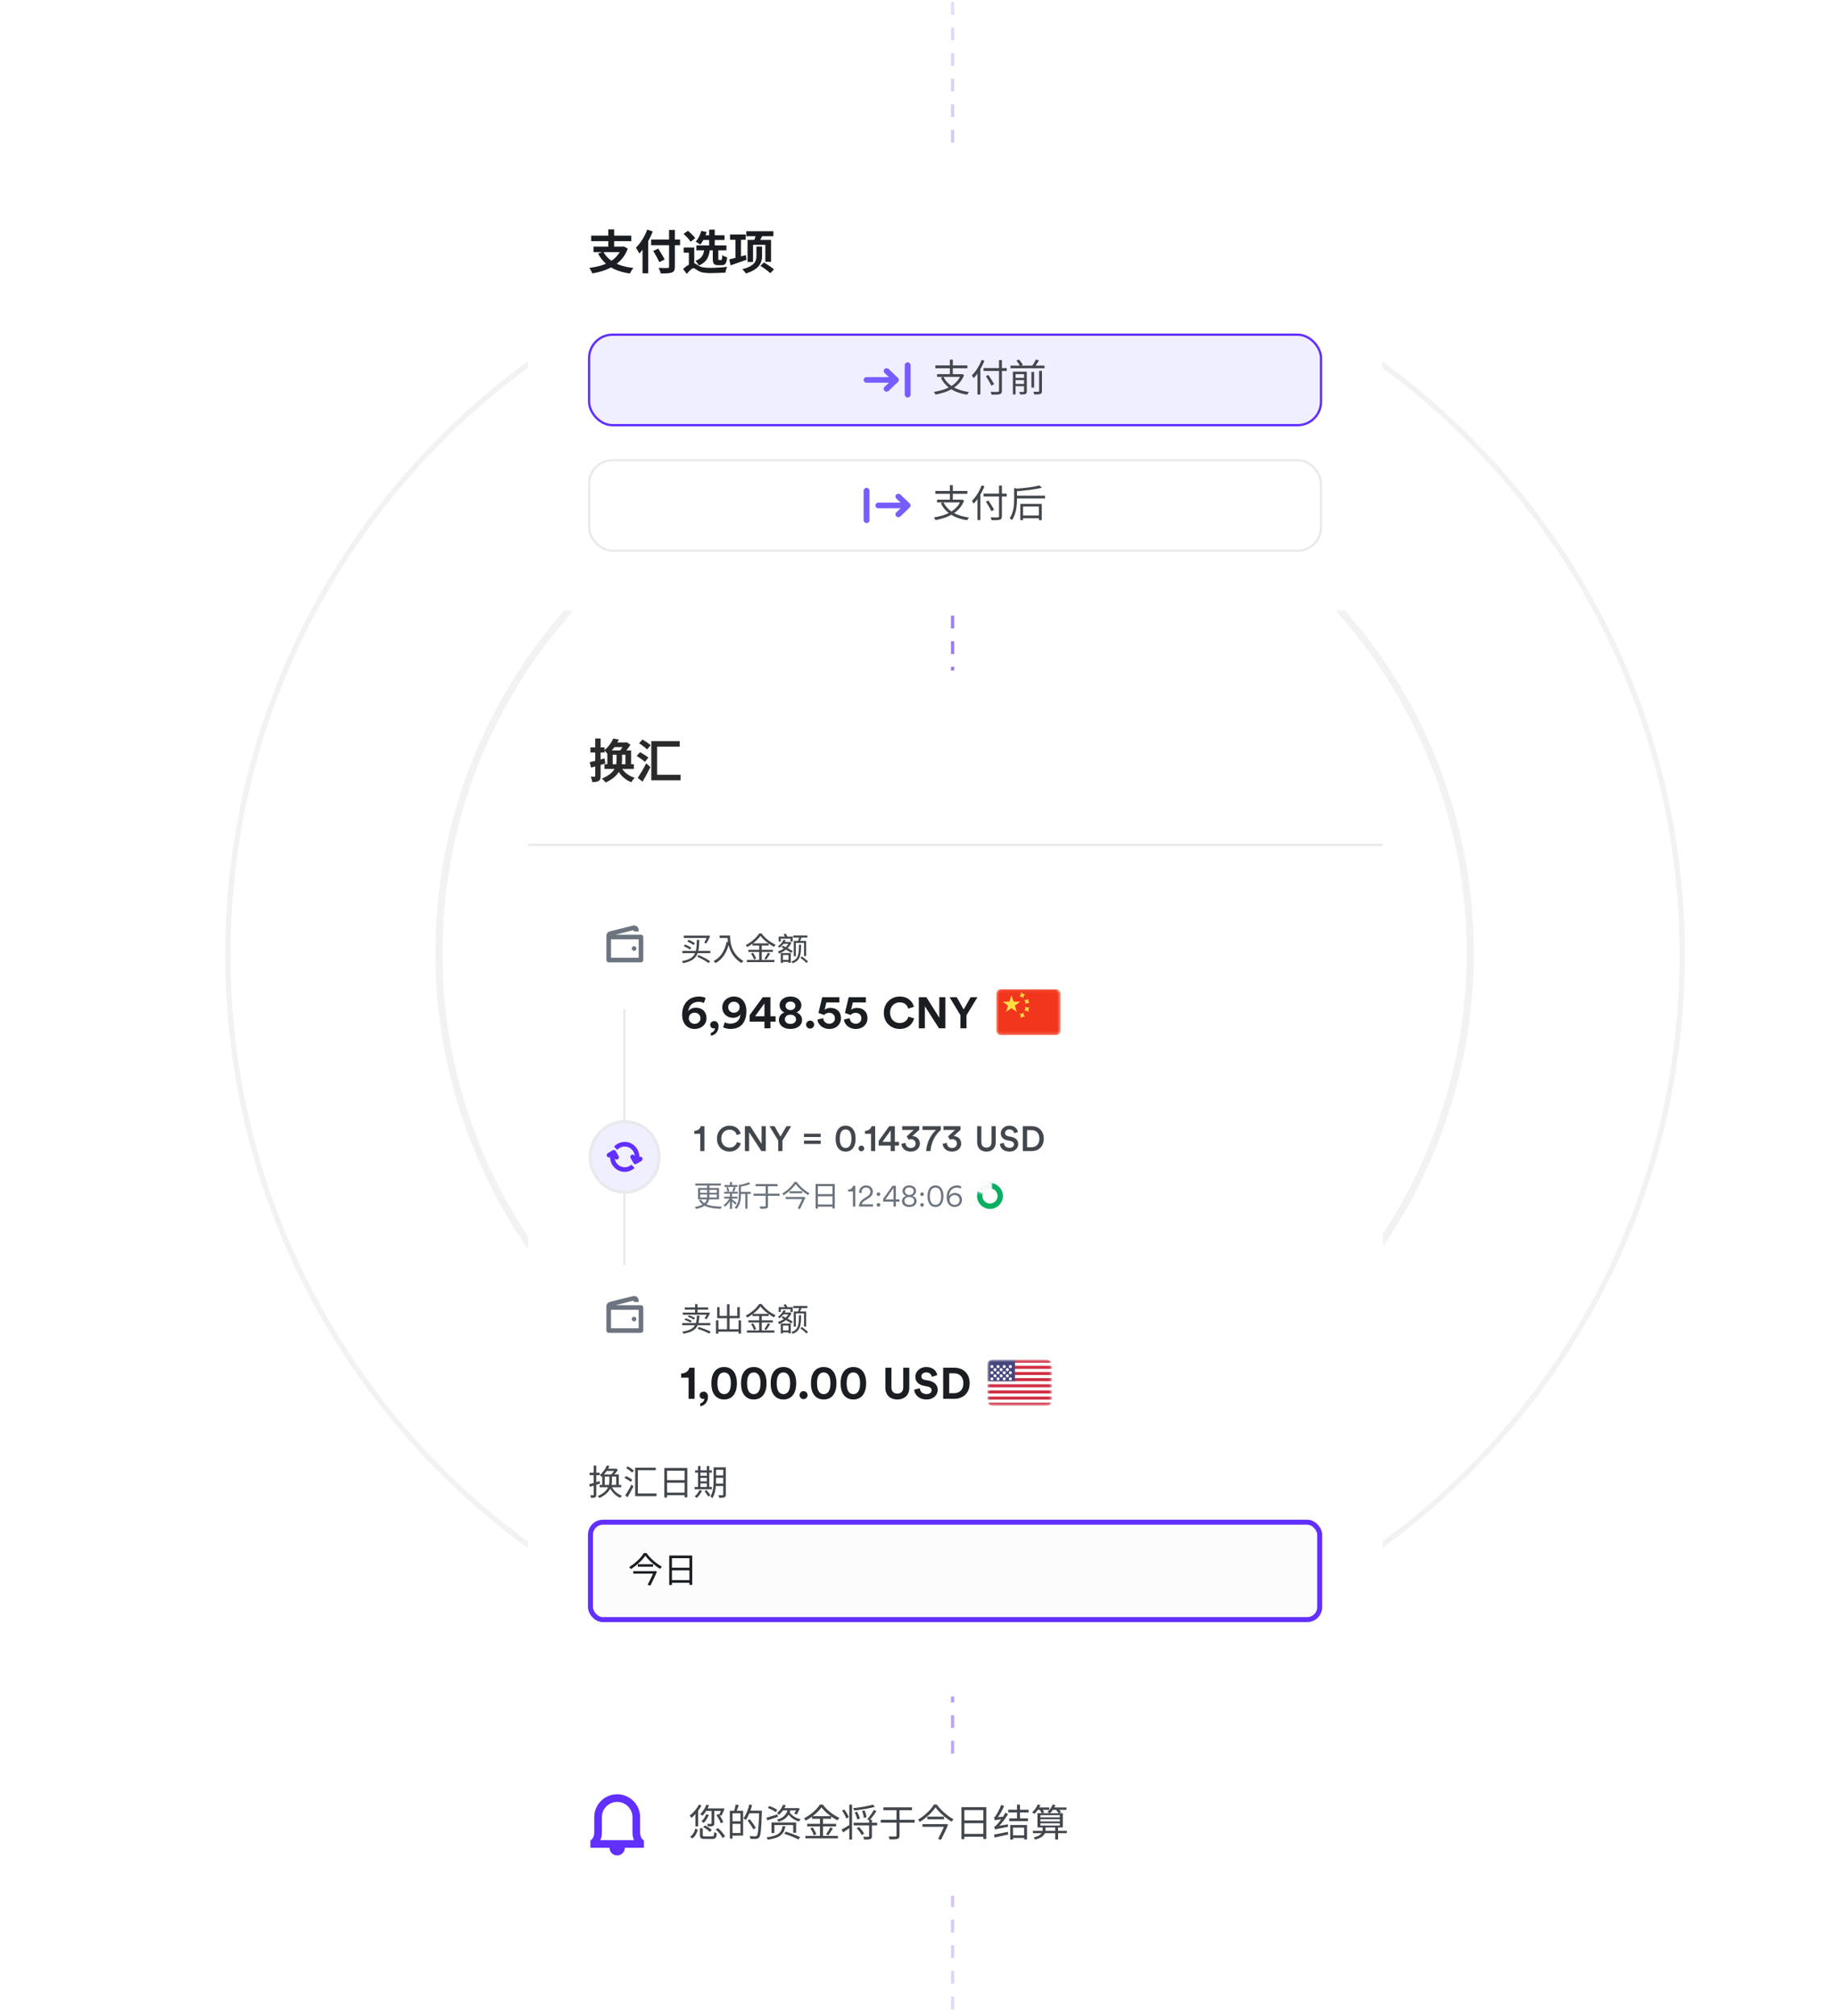<svg width="628" height="689" viewBox="0 0 628 689" fill="none" xmlns="http://www.w3.org/2000/svg">
<g opacity="0.6">
<circle cx="326.334" cy="325.71" r="176.297" stroke="#E8EAED" stroke-width="2.44"/>
<path d="M575.085 326.321C575.085 463.95 463.788 575.516 326.5 575.516C189.212 575.516 77.915 463.95 77.915 326.321C77.915 188.692 189.212 77.126 326.5 77.126C463.788 77.126 575.085 188.692 575.085 326.321Z" stroke="#E8EAED" stroke-width="1.83"/>
</g>
<line x1="325.647" y1="0.661" x2="325.647" y2="689.001" stroke="url(#paint0_linear_363_40782)" stroke-width="1.092" stroke-dasharray="4.37 4.37"/>
<g filter="url(#filter0_d_363_40782)">
<g clip-path="url(#clip0_363_40782)">
<rect x="180.531" y="229.176" width="292.202" height="350.642" rx="8" fill="white"/>
<path d="M201.614 260.507C202.91 260.235 204.83 259.723 206.67 259.211L206.926 260.955C205.262 261.451 203.47 261.963 202.046 262.363L201.614 260.507ZM201.838 255.435H206.654V257.195H201.838V255.435ZM203.486 252.411H205.326V265.195C205.326 266.091 205.182 266.603 204.686 266.907C204.19 267.227 203.486 267.307 202.478 267.291C202.414 266.795 202.19 265.963 201.95 265.435C202.494 265.451 203.038 265.451 203.23 265.451C203.406 265.451 203.486 265.387 203.486 265.179V252.411ZM209.438 253.755H214.094V255.355H209.438V253.755ZM209.646 252.427L211.55 252.779C210.718 254.555 209.534 256.331 207.758 257.819C207.502 257.403 206.926 256.731 206.542 256.443C208.062 255.275 209.086 253.723 209.646 252.427ZM213.518 253.755H213.95L214.238 253.675L215.518 254.523C214.862 255.627 213.758 257.035 212.862 257.947C212.51 257.659 211.918 257.275 211.518 257.067C212.286 256.235 213.15 254.923 213.518 254.123V253.755ZM206.638 261.195H216.686V262.827H206.638V261.195ZM207.63 256.491H215.742V261.627H213.822V257.947H209.454V261.627H207.63V256.491ZM212.43 262.315C213.262 263.915 214.942 265.227 216.99 265.835C216.606 266.187 216.078 266.875 215.822 267.339C213.63 266.523 211.934 264.859 210.926 262.763L212.43 262.315ZM210.782 257.579H212.654V259.755C212.654 262.027 211.934 265.195 207.054 267.451C206.782 267.067 206.19 266.443 205.758 266.107C210.478 264.187 210.782 261.515 210.782 259.723V257.579ZM218.478 254.043L219.662 252.763C220.59 253.307 221.838 254.139 222.446 254.731L221.198 256.155C220.622 255.531 219.422 254.635 218.478 254.043ZM217.662 258.395L218.798 257.083C219.742 257.579 221.022 258.363 221.662 258.939L220.462 260.411C219.87 259.819 218.622 258.955 217.662 258.395ZM218.014 265.883C218.814 264.683 219.982 262.731 220.91 260.907L222.35 262.171C221.534 263.819 220.59 265.611 219.662 267.147L218.014 265.883ZM232.366 253.307V255.179H224.654V264.811H232.67V266.699H222.654V253.307H232.366Z" fill="#2A2A2A"/>
<line x1="180.531" y1="288.765" x2="472.88" y2="288.765" stroke="#E8EAED" stroke-width="0.763"/>
<circle cx="213.611" cy="322.611" r="12.085" fill="white" stroke="white" stroke-width="1.051"/>
<path fill-rule="evenodd" clip-rule="evenodd" d="M218.337 318.363H216.761C216.761 318.134 216.584 317.958 216.367 317.958C216.343 317.958 216.32 317.96 216.297 317.964L210.449 319.457H219.125C219.561 319.457 219.913 319.81 219.913 320.245V328.127C219.913 328.562 219.561 328.915 219.125 328.915H208.091C207.656 328.915 207.303 328.562 207.303 328.127V324.449V320.245V319.858C207.303 319.094 207.85 318.44 208.602 318.306L216.484 316.33C217.341 316.176 218.159 316.747 218.312 317.604C218.329 317.696 218.337 317.788 218.337 317.881V318.363ZM208.879 326.025V321.033H218.337V327.339H208.879V326.025ZM216.761 324.975C217.196 324.975 217.549 324.622 217.549 324.186C217.549 323.751 217.196 323.398 216.761 323.398C216.325 323.398 215.973 323.751 215.973 324.186C215.973 324.622 216.325 324.975 216.761 324.975Z" fill="#6C747F"/>
<path d="M238.224 321.255H239.06C238.928 325.71 238.631 328.185 233.527 329.208C233.461 328.999 233.263 328.691 233.109 328.515C237.982 327.613 238.114 325.446 238.224 321.255ZM233.263 324.995H242.833V325.765H233.263V324.995ZM238.367 326.986L238.796 326.403C240.259 327.03 241.821 327.866 242.767 328.526L242.228 329.164C241.326 328.493 239.83 327.646 238.367 326.986ZM234.946 321.772L235.386 321.222C236.134 321.508 237.08 322.003 237.564 322.388L237.091 323.015C236.64 322.63 235.694 322.102 234.946 321.772ZM233.736 323.378L234.187 322.817C234.913 323.103 235.859 323.565 236.332 323.928L235.87 324.555C235.408 324.181 234.473 323.686 233.736 323.378ZM233.747 319.792H242.118V320.573H233.747V319.792ZM241.865 319.781H242.019L242.162 319.726L242.767 319.979C242.36 320.87 241.876 321.871 241.414 322.498L240.743 322.157C241.128 321.596 241.579 320.683 241.865 319.924V319.781ZM246.023 319.737H249.136V320.573H246.023V319.737ZM248.718 319.737H249.565C249.565 321.706 249.807 325.886 254.152 328.46C253.965 328.603 253.635 328.955 253.481 329.153C249.081 326.491 248.718 321.805 248.718 319.737ZM248.41 321.893L249.345 322.069C248.553 325.424 247.101 327.745 244.67 329.175C244.516 328.999 244.142 328.658 243.922 328.504C246.364 327.228 247.739 325.006 248.41 321.893ZM259.982 319.869C259.069 321.178 257.298 322.696 255.439 323.686C255.34 323.488 255.109 323.202 254.933 323.026C256.836 322.069 258.662 320.441 259.509 319.055H260.356C261.522 320.65 263.425 322.124 265.152 322.894C264.954 323.092 264.756 323.378 264.613 323.62C262.908 322.74 260.994 321.233 259.982 319.869ZM257.254 322.421H262.776V323.169H257.254V322.421ZM255.835 324.632H264.206V325.369H255.835V324.632ZM255.329 328.108H264.734V328.834H255.329V328.108ZM259.542 322.707H260.411V328.493H259.542V322.707ZM256.748 325.93L257.419 325.655C257.87 326.26 258.321 327.096 258.475 327.646L257.76 327.954C257.617 327.404 257.188 326.546 256.748 325.93ZM262.501 325.633L263.282 325.952C262.864 326.645 262.347 327.437 261.94 327.954L261.313 327.679C261.709 327.14 262.226 326.26 262.501 325.633ZM271.18 319.726H276.009V320.452H271.18V319.726ZM273.303 320.144L274.018 320.32C273.798 320.903 273.578 321.53 273.369 321.959L272.742 321.783C272.929 321.332 273.182 320.617 273.303 320.144ZM271.356 321.596H275.591V326.766H274.865V322.267H272.071V326.788H271.356V321.596ZM273.149 322.883H273.864C273.809 326.535 273.578 328.284 270.982 329.23C270.905 329.054 270.696 328.779 270.553 328.647C272.951 327.811 273.094 326.293 273.149 322.883ZM273.633 327.382L274.084 326.876C274.799 327.393 275.745 328.119 276.207 328.581L275.745 329.164C275.294 328.68 274.37 327.921 273.633 327.382ZM266.197 320.133H270.993V321.794H270.234V320.815H266.923V321.794H266.197V320.133ZM266.912 325.743H270.344V329.087H269.574V326.414H267.649V329.109H266.912V325.743ZM267.187 328.086H269.926V328.757H267.187V328.086ZM267.869 321.178L268.617 321.31C268.177 322.223 267.506 323.191 266.45 323.95C266.34 323.785 266.12 323.532 265.966 323.433C266.912 322.795 267.539 321.915 267.869 321.178ZM267.968 321.948H269.948V322.586H267.638L267.968 321.948ZM269.794 321.948H269.97L270.113 321.915L270.564 322.212C269.75 324.005 268.023 325.27 266.285 325.93C266.23 325.71 266.065 325.336 265.944 325.193C267.572 324.643 269.156 323.543 269.794 322.091V321.948ZM267.88 319.286L268.628 319.11C268.859 319.495 269.156 320.034 269.299 320.353L268.507 320.573C268.375 320.243 268.111 319.693 267.88 319.286ZM267.154 323.73L267.682 323.246C268.76 323.774 270.256 324.577 271.037 325.083L270.476 325.666C269.739 325.149 268.265 324.302 267.154 323.73Z" fill="#42474D"/>
<path d="M241.226 341.123L240.641 342.803C240.191 342.608 239.546 342.398 238.856 342.398C236.861 342.398 235.481 343.658 235.271 345.668C235.661 345.008 236.591 344.423 237.926 344.423C240.056 344.423 241.526 345.803 241.526 347.978C241.526 350.213 239.741 351.683 237.461 351.683C235.196 351.683 233.201 350.078 233.201 346.793C233.201 342.953 235.601 340.598 238.976 340.598C239.951 340.598 240.776 340.823 241.226 341.123ZM235.481 348.038C235.481 349.193 236.411 349.928 237.461 349.928C238.541 349.928 239.456 349.208 239.456 348.038C239.456 346.853 238.526 346.118 237.461 346.118C236.381 346.118 235.481 346.853 235.481 348.038ZM242.796 350.258C242.796 349.538 243.381 348.998 244.161 348.998C245.091 348.998 245.646 349.748 245.646 350.723C245.646 352.928 244.116 353.858 243.006 353.993V353.033C243.681 352.883 244.401 352.238 244.431 351.413C244.371 351.458 244.206 351.503 244.041 351.503C243.306 351.503 242.796 350.978 242.796 350.258ZM252.849 344.243C252.849 343.118 251.934 342.368 250.899 342.368C249.849 342.368 248.949 343.103 248.949 344.243C248.949 345.413 249.834 346.133 250.899 346.133C251.934 346.133 252.849 345.398 252.849 344.243ZM247.224 351.098L247.764 349.418C248.169 349.643 248.949 349.868 249.669 349.868C251.769 349.868 253.014 348.653 253.119 346.688C252.714 347.363 251.784 347.873 250.584 347.873C248.649 347.873 246.924 346.538 246.924 344.303C246.924 342.128 248.679 340.598 250.944 340.598C253.194 340.598 255.159 342.203 255.159 345.578C255.159 349.418 253.284 351.683 249.684 351.683C248.799 351.683 247.764 351.443 247.224 351.098ZM256.282 349.163V346.943L260.767 340.823H263.392V347.348H265.147V349.163H263.392V351.458H261.337V349.163H256.282ZM261.337 347.348V342.938L258.127 347.348H261.337ZM270.223 351.683C267.808 351.683 266.263 350.378 266.263 348.608C266.263 347.408 267.058 346.403 268.168 346.013C267.148 345.638 266.503 344.618 266.503 343.613C266.503 341.843 268.078 340.598 270.223 340.598C272.383 340.598 273.958 341.843 273.958 343.613C273.958 344.603 273.313 345.638 272.278 346.013C273.388 346.403 274.198 347.408 274.198 348.608C274.198 350.378 272.653 351.683 270.223 351.683ZM270.223 345.248C271.258 345.218 271.903 344.588 271.903 343.748C271.903 342.983 271.273 342.323 270.223 342.323C269.188 342.323 268.558 342.983 268.558 343.748C268.558 344.588 269.203 345.218 270.223 345.248ZM270.223 349.958C271.468 349.958 272.143 349.223 272.143 348.398C272.143 347.558 271.483 346.808 270.223 346.808C268.978 346.808 268.318 347.558 268.318 348.398C268.318 349.223 268.993 349.958 270.223 349.958ZM275.58 350.198C275.58 349.448 276.195 348.833 276.945 348.833C277.71 348.833 278.325 349.448 278.325 350.198C278.325 350.948 277.71 351.563 276.945 351.563C276.195 351.563 275.58 350.948 275.58 350.198ZM279.471 348.473L281.421 348.008C281.496 349.073 282.291 349.898 283.491 349.898C284.556 349.898 285.426 349.193 285.426 348.053C285.426 346.793 284.481 346.163 283.461 346.163C282.711 346.163 282.096 346.478 281.736 346.898C281.421 346.778 280.101 346.328 279.801 346.208L281.091 340.823H286.956V342.623H282.501L281.886 345.158C282.336 344.723 283.161 344.483 283.881 344.483C286.011 344.483 287.511 345.773 287.511 348.023C287.511 350.003 285.996 351.683 283.491 351.683C281.181 351.683 279.621 350.153 279.471 348.473ZM288.523 348.473L290.473 348.008C290.548 349.073 291.343 349.898 292.543 349.898C293.608 349.898 294.478 349.193 294.478 348.053C294.478 346.793 293.533 346.163 292.513 346.163C291.763 346.163 291.148 346.478 290.788 346.898C290.473 346.778 289.153 346.328 288.853 346.208L290.143 340.823H296.008V342.623H291.553L290.938 345.158C291.388 344.723 292.213 344.483 292.933 344.483C295.063 344.483 296.563 345.773 296.563 348.023C296.563 350.003 295.048 351.683 292.543 351.683C290.233 351.683 288.673 350.153 288.523 348.473Z" fill="#1A1D21"/>
<path d="M307.586 351.683C304.616 351.683 302.141 349.538 302.141 346.148C302.141 342.758 304.706 340.598 307.556 340.598C310.496 340.598 312.011 342.398 312.431 344.123L310.481 344.738C310.226 343.718 309.401 342.593 307.556 342.593C305.966 342.593 304.286 343.733 304.286 346.148C304.286 348.413 305.876 349.658 307.586 349.658C309.401 349.658 310.286 348.473 310.571 347.483L312.506 348.068C312.101 349.703 310.571 351.683 307.586 351.683ZM323.184 351.458H321.009L316.179 343.913V351.458H314.109V340.823H316.689L321.114 347.858V340.823H323.184V351.458ZM328.337 346.988L324.632 340.823H327.062L329.447 345.038L331.832 340.823H334.157L330.407 346.988V351.458H328.337V346.988Z" fill="#1A1D21"/>
<g clip-path="url(#clip1_363_40782)">
<rect x="340.526" y="338.076" width="22.069" height="15.763" rx="1.576" fill="white"/>
<rect x="340.526" y="338.076" width="22.069" height="15.763" rx="1.576" fill="white"/>
<mask id="mask0_363_40782" style="mask-type:luminance" maskUnits="userSpaceOnUse" x="340" y="338" width="23" height="16">
<rect x="340.526" y="338.076" width="22.069" height="15.763" rx="1.576" fill="white"/>
</mask>
<g mask="url(#mask0_363_40782)">
<rect x="340.526" y="338.076" width="22.069" height="15.763" fill="#F1361D"/>
<path fill-rule="evenodd" clip-rule="evenodd" d="M348.464 340.52L349.227 340.65L349.8 341.172L349.93 340.409L350.451 339.836L349.688 339.706L349.115 339.185L348.985 339.948L348.464 340.52ZM350.508 343.19L351.169 342.788L351.944 342.805L351.541 342.144L351.559 341.37L350.897 341.773L350.123 341.755L350.526 342.416L350.508 343.19ZM349.611 347.512L348.964 347.937L348.955 347.163L348.53 346.516L349.304 346.507L349.951 346.081L349.96 346.855L350.386 347.502L349.611 347.512ZM350.174 345.51L350.943 345.425L351.637 345.768L351.552 344.998L351.895 344.304L351.126 344.39L350.432 344.046L350.517 344.816L350.174 345.51Z" fill="#FFDC42"/>
<path fill-rule="evenodd" clip-rule="evenodd" d="M345.782 344.56L343.928 345.881L344.612 343.71L342.783 342.356L345.059 342.336L345.782 340.178L346.504 342.336L348.78 342.356L346.951 343.71L347.635 345.881L345.782 344.56Z" fill="#FFDC42"/>
</g>
</g>
<line x1="213.462" y1="432.452" x2="213.462" y2="344.966" stroke="#E8EAED" stroke-width="0.788"/>
<path d="M225.353 395.407C225.353 402.093 220.062 407.492 213.562 407.492C207.062 407.492 201.772 402.093 201.772 395.407C201.772 388.72 207.062 383.321 213.562 383.321C220.062 383.321 225.353 388.72 225.353 395.407Z" fill="#F0EFFF" stroke="#E8EAED" stroke-width="1.051"/>
<path fill-rule="evenodd" clip-rule="evenodd" d="M218.564 395.412C218.921 395.244 219.35 395.379 219.55 395.735C219.763 396.111 219.636 396.594 219.268 396.811L217.602 397.796C217.234 398.014 216.763 397.885 216.55 397.508L215.588 395.801C215.375 395.424 215.502 394.942 215.87 394.725C216.238 394.507 216.709 394.636 216.921 395.013L217.018 395.184C216.905 393.329 215.4 391.861 213.56 391.861C212.547 391.861 211.634 392.307 211.001 393.017L209.912 391.902C210.824 390.906 212.121 390.284 213.56 390.284C216.324 390.284 218.564 392.578 218.564 395.407C218.564 395.409 218.564 395.41 218.564 395.412ZM208.558 395.498L208.557 395.499C208.189 395.716 207.718 395.587 207.506 395.21C207.293 394.833 207.419 394.351 207.787 394.134L209.454 393.148C209.822 392.931 210.293 393.06 210.505 393.437L211.468 395.143C211.68 395.52 211.554 396.002 211.186 396.22C210.818 396.438 210.347 396.309 210.134 395.932L210.134 395.931C210.381 397.641 211.821 398.954 213.56 398.954C214.436 398.954 215.235 398.622 215.845 398.073L216.935 399.189C216.046 400.022 214.861 400.53 213.56 400.53C210.827 400.53 208.605 398.286 208.558 395.498Z" fill="#612FFF"/>
<circle cx="213.611" cy="449.249" r="12.085" fill="white" stroke="white" stroke-width="1.051"/>
<path fill-rule="evenodd" clip-rule="evenodd" d="M218.337 445.002H216.761C216.761 444.773 216.584 444.597 216.367 444.597C216.343 444.597 216.32 444.599 216.297 444.603L210.449 446.096H219.125C219.561 446.096 219.913 446.449 219.913 446.884V454.765C219.913 455.201 219.561 455.554 219.125 455.554H208.091C207.656 455.554 207.303 455.201 207.303 454.765V451.088V446.884V446.496C207.303 445.733 207.85 445.079 208.602 444.945L216.484 442.968C217.341 442.815 218.159 443.386 218.312 444.243C218.329 444.334 218.337 444.427 218.337 444.52V445.002ZM208.879 452.664V447.672H218.337V453.977H208.879V452.664ZM216.761 451.613C217.196 451.613 217.549 451.26 217.549 450.825C217.549 450.39 217.196 450.037 216.761 450.037C216.325 450.037 215.973 450.39 215.973 450.825C215.973 451.26 216.325 451.613 216.761 451.613Z" fill="#6C747F"/>
<path d="M237.619 445.737H238.466V448.982H237.619V445.737ZM234.099 446.87H242.096V447.607H234.099V446.87ZM233.417 448.619H242.096V449.345H233.417V448.619ZM241.876 448.619H242.03L242.162 448.575L242.745 448.817C242.382 449.565 241.931 450.39 241.502 450.918L240.864 450.555C241.216 450.093 241.623 449.378 241.876 448.751V448.619ZM233.23 452.216H242.844V452.953H233.23V452.216ZM235.1 450.038L235.529 449.554C236.244 449.763 237.157 450.17 237.63 450.5L237.179 451.05C236.728 450.709 235.837 450.28 235.1 450.038ZM233.989 451.105L234.385 450.599C235.1 450.786 236.013 451.16 236.486 451.49L236.046 452.051C235.606 451.721 234.715 451.325 233.989 451.105ZM238.257 449.642H239.115C238.895 453.14 238.301 455.054 233.648 455.835C233.582 455.637 233.395 455.318 233.252 455.142C237.663 454.449 238.07 452.81 238.257 449.642ZM238.477 454.163L238.851 453.547C240.358 453.998 241.964 454.625 242.954 455.142L242.492 455.813C241.524 455.285 239.995 454.647 238.477 454.163ZM245.165 454.328H252.931V455.142H245.165V454.328ZM248.542 445.77H249.389V454.79H248.542V445.77ZM244.758 451.259H245.594V455.835H244.758V451.259ZM252.491 451.259H253.338V455.802H252.491V451.259ZM245.187 446.76H246.001V449.752H252.04V446.76H252.898V450.555H245.187V446.76ZM259.982 446.507C259.069 447.816 257.298 449.334 255.439 450.324C255.34 450.126 255.109 449.84 254.933 449.664C256.836 448.707 258.662 447.079 259.509 445.693H260.356C261.522 447.288 263.425 448.762 265.152 449.532C264.954 449.73 264.756 450.016 264.613 450.258C262.908 449.378 260.994 447.871 259.982 446.507ZM257.254 449.059H262.776V449.807H257.254V449.059ZM255.835 451.27H264.206V452.007H255.835V451.27ZM255.329 454.746H264.734V455.472H255.329V454.746ZM259.542 449.345H260.411V455.131H259.542V449.345ZM256.748 452.568L257.419 452.293C257.87 452.898 258.321 453.734 258.475 454.284L257.76 454.592C257.617 454.042 257.188 453.184 256.748 452.568ZM262.501 452.271L263.282 452.59C262.864 453.283 262.347 454.075 261.94 454.592L261.313 454.317C261.709 453.778 262.226 452.898 262.501 452.271ZM271.18 446.364H276.009V447.09H271.18V446.364ZM273.303 446.782L274.018 446.958C273.798 447.541 273.578 448.168 273.369 448.597L272.742 448.421C272.929 447.97 273.182 447.255 273.303 446.782ZM271.356 448.234H275.591V453.404H274.865V448.905H272.071V453.426H271.356V448.234ZM273.149 449.521H273.864C273.809 453.173 273.578 454.922 270.982 455.868C270.905 455.692 270.696 455.417 270.553 455.285C272.951 454.449 273.094 452.931 273.149 449.521ZM273.633 454.02L274.084 453.514C274.799 454.031 275.745 454.757 276.207 455.219L275.745 455.802C275.294 455.318 274.37 454.559 273.633 454.02ZM266.197 446.771H270.993V448.432H270.234V447.453H266.923V448.432H266.197V446.771ZM266.912 452.381H270.344V455.725H269.574V453.052H267.649V455.747H266.912V452.381ZM267.187 454.724H269.926V455.395H267.187V454.724ZM267.869 447.816L268.617 447.948C268.177 448.861 267.506 449.829 266.45 450.588C266.34 450.423 266.12 450.17 265.966 450.071C266.912 449.433 267.539 448.553 267.869 447.816ZM267.968 448.586H269.948V449.224H267.638L267.968 448.586ZM269.794 448.586H269.97L270.113 448.553L270.564 448.85C269.75 450.643 268.023 451.908 266.285 452.568C266.23 452.348 266.065 451.974 265.944 451.831C267.572 451.281 269.156 450.181 269.794 448.729V448.586ZM267.88 445.924L268.628 445.748C268.859 446.133 269.156 446.672 269.299 446.991L268.507 447.211C268.375 446.881 268.111 446.331 267.88 445.924ZM267.154 450.368L267.682 449.884C268.76 450.412 270.256 451.215 271.037 451.721L270.476 452.304C269.739 451.787 268.265 450.94 267.154 450.368Z" fill="#42474D"/>
<path d="M237.461 478.097H235.406V470.867H232.856V469.457C234.386 469.412 235.451 468.572 235.661 467.462H237.461V478.097ZM239.178 476.897C239.178 476.177 239.763 475.637 240.543 475.637C241.473 475.637 242.028 476.387 242.028 477.362C242.028 479.567 240.498 480.497 239.388 480.632V479.672C240.063 479.522 240.783 478.877 240.813 478.052C240.753 478.097 240.588 478.142 240.423 478.142C239.688 478.142 239.178 477.617 239.178 476.897ZM243.192 472.787C243.192 471.407 243.402 470.072 244.122 468.992C244.827 467.942 245.937 467.237 247.542 467.237C249.162 467.237 250.287 467.942 250.977 468.992C251.682 470.072 251.922 471.407 251.922 472.787C251.922 474.167 251.682 475.487 250.977 476.567C250.287 477.617 249.162 478.322 247.542 478.322C245.937 478.322 244.827 477.617 244.122 476.567C243.402 475.487 243.192 474.167 243.192 472.787ZM245.262 472.787C245.262 474.032 245.457 475.022 245.922 475.667C246.282 476.162 246.777 476.492 247.542 476.492C248.322 476.492 248.817 476.162 249.177 475.667C249.642 475.022 249.852 474.032 249.852 472.787C249.852 471.542 249.642 470.552 249.177 469.907C248.817 469.412 248.322 469.082 247.542 469.082C246.777 469.082 246.282 469.412 245.922 469.907C245.457 470.552 245.262 471.542 245.262 472.787ZM253.329 472.787C253.329 471.407 253.539 470.072 254.259 468.992C254.964 467.942 256.074 467.237 257.679 467.237C259.299 467.237 260.424 467.942 261.114 468.992C261.819 470.072 262.059 471.407 262.059 472.787C262.059 474.167 261.819 475.487 261.114 476.567C260.424 477.617 259.299 478.322 257.679 478.322C256.074 478.322 254.964 477.617 254.259 476.567C253.539 475.487 253.329 474.167 253.329 472.787ZM255.399 472.787C255.399 474.032 255.594 475.022 256.059 475.667C256.419 476.162 256.914 476.492 257.679 476.492C258.459 476.492 258.954 476.162 259.314 475.667C259.779 475.022 259.989 474.032 259.989 472.787C259.989 471.542 259.779 470.552 259.314 469.907C258.954 469.412 258.459 469.082 257.679 469.082C256.914 469.082 256.419 469.412 256.059 469.907C255.594 470.552 255.399 471.542 255.399 472.787ZM263.466 472.787C263.466 471.407 263.676 470.072 264.396 468.992C265.101 467.942 266.211 467.237 267.816 467.237C269.436 467.237 270.561 467.942 271.251 468.992C271.956 470.072 272.196 471.407 272.196 472.787C272.196 474.167 271.956 475.487 271.251 476.567C270.561 477.617 269.436 478.322 267.816 478.322C266.211 478.322 265.101 477.617 264.396 476.567C263.676 475.487 263.466 474.167 263.466 472.787ZM265.536 472.787C265.536 474.032 265.731 475.022 266.196 475.667C266.556 476.162 267.051 476.492 267.816 476.492C268.596 476.492 269.091 476.162 269.451 475.667C269.916 475.022 270.126 474.032 270.126 472.787C270.126 471.542 269.916 470.552 269.451 469.907C269.091 469.412 268.596 469.082 267.816 469.082C267.051 469.082 266.556 469.412 266.196 469.907C265.731 470.552 265.536 471.542 265.536 472.787ZM273.338 476.837C273.338 476.087 273.953 475.472 274.703 475.472C275.468 475.472 276.083 476.087 276.083 476.837C276.083 477.587 275.468 478.202 274.703 478.202C273.953 478.202 273.338 477.587 273.338 476.837ZM277.235 472.787C277.235 471.407 277.445 470.072 278.165 468.992C278.87 467.942 279.98 467.237 281.585 467.237C283.205 467.237 284.33 467.942 285.02 468.992C285.725 470.072 285.965 471.407 285.965 472.787C285.965 474.167 285.725 475.487 285.02 476.567C284.33 477.617 283.205 478.322 281.585 478.322C279.98 478.322 278.87 477.617 278.165 476.567C277.445 475.487 277.235 474.167 277.235 472.787ZM279.305 472.787C279.305 474.032 279.5 475.022 279.965 475.667C280.325 476.162 280.82 476.492 281.585 476.492C282.365 476.492 282.86 476.162 283.22 475.667C283.685 475.022 283.895 474.032 283.895 472.787C283.895 471.542 283.685 470.552 283.22 469.907C282.86 469.412 282.365 469.082 281.585 469.082C280.82 469.082 280.325 469.412 279.965 469.907C279.5 470.552 279.305 471.542 279.305 472.787ZM287.372 472.787C287.372 471.407 287.582 470.072 288.302 468.992C289.007 467.942 290.117 467.237 291.722 467.237C293.342 467.237 294.467 467.942 295.157 468.992C295.862 470.072 296.102 471.407 296.102 472.787C296.102 474.167 295.862 475.487 295.157 476.567C294.467 477.617 293.342 478.322 291.722 478.322C290.117 478.322 289.007 477.617 288.302 476.567C287.582 475.487 287.372 474.167 287.372 472.787ZM289.442 472.787C289.442 474.032 289.637 475.022 290.102 475.667C290.462 476.162 290.957 476.492 291.722 476.492C292.502 476.492 292.997 476.162 293.357 475.667C293.822 475.022 294.032 474.032 294.032 472.787C294.032 471.542 293.822 470.552 293.357 469.907C292.997 469.412 292.502 469.082 291.722 469.082C290.957 469.082 290.462 469.412 290.102 469.907C289.637 470.552 289.442 471.542 289.442 472.787Z" fill="#1A1D21"/>
<path d="M306.761 478.337C304.496 478.337 302.681 476.942 302.681 474.332V467.462H304.751V474.182C304.751 475.577 305.531 476.312 306.761 476.312C308.021 476.312 308.786 475.577 308.786 474.182V467.462H310.856V474.332C310.856 476.942 309.041 478.337 306.761 478.337ZM320.43 469.997L318.57 470.567C318.465 469.982 317.985 469.067 316.635 469.067C315.63 469.067 314.97 469.712 314.97 470.417C314.97 471.002 315.345 471.467 316.125 471.617L317.61 471.902C319.545 472.277 320.58 473.537 320.58 475.037C320.58 476.672 319.215 478.322 316.74 478.322C313.92 478.322 312.675 476.507 312.51 474.992L314.43 474.482C314.52 475.532 315.255 476.477 316.755 476.477C317.865 476.477 318.48 475.922 318.48 475.172C318.48 474.557 318.015 474.077 317.19 473.912L315.705 473.612C314.01 473.267 312.915 472.172 312.915 470.567C312.915 468.677 314.61 467.237 316.62 467.237C319.2 467.237 320.19 468.797 320.43 469.997ZM324.5 476.177H326.15C327.89 476.177 329.345 475.097 329.345 472.787C329.345 470.477 327.905 469.382 326.165 469.382H324.5V476.177ZM326.225 478.097H322.43V467.462H326.24C329.27 467.462 331.49 469.427 331.49 472.787C331.49 476.147 329.255 478.097 326.225 478.097Z" fill="#1A1D21"/>
<g clip-path="url(#clip2_363_40782)">
<rect x="337.526" y="464.715" width="22.069" height="15.763" rx="1.576" fill="white"/>
<rect x="337.526" y="464.715" width="22.069" height="15.763" rx="1.576" fill="white"/>
<mask id="mask1_363_40782" style="mask-type:luminance" maskUnits="userSpaceOnUse" x="337" y="464" width="23" height="17">
<rect x="337.526" y="464.715" width="22.069" height="15.763" rx="1.576" fill="white"/>
</mask>
<g mask="url(#mask1_363_40782)">
<path fill-rule="evenodd" clip-rule="evenodd" d="M359.595 464.715H337.526V465.766H359.595V464.715ZM359.595 466.817H337.526V467.868H359.595V466.817ZM337.526 468.918H359.595V469.969H337.526V468.918ZM359.595 471.02H337.526V472.071H359.595V471.02ZM337.526 473.122H359.595V474.173H337.526V473.122ZM359.595 475.223H337.526V476.274H359.595V475.223ZM337.526 477.325H359.595V478.376H337.526V477.325ZM359.595 479.428H337.526V480.478H359.595V479.428Z" fill="#D02F44"/>
<rect x="337.526" y="464.715" width="9.458" height="7.356" fill="#46467F"/>
<g filter="url(#filter1_d_363_40782)">
<path fill-rule="evenodd" clip-rule="evenodd" d="M339.104 466.817C339.394 466.817 339.63 466.581 339.63 466.291C339.63 466.001 339.394 465.766 339.104 465.766C338.814 465.766 338.579 466.001 338.579 466.291C338.579 466.581 338.814 466.817 339.104 466.817ZM341.205 466.817C341.496 466.817 341.731 466.581 341.731 466.291C341.731 466.001 341.496 465.766 341.205 465.766C340.915 465.766 340.68 466.001 340.68 466.291C340.68 466.581 340.915 466.817 341.205 466.817ZM343.834 466.291C343.834 466.581 343.598 466.817 343.308 466.817C343.018 466.817 342.783 466.581 342.783 466.291C342.783 466.001 343.018 465.766 343.308 465.766C343.598 465.766 343.834 466.001 343.834 466.291ZM345.409 466.817C345.7 466.817 345.935 466.581 345.935 466.291C345.935 466.001 345.7 465.766 345.409 465.766C345.119 465.766 344.884 466.001 344.884 466.291C344.884 466.581 345.119 466.817 345.409 466.817ZM340.681 467.342C340.681 467.632 340.446 467.867 340.155 467.867C339.865 467.867 339.63 467.632 339.63 467.342C339.63 467.052 339.865 466.816 340.155 466.816C340.446 466.816 340.681 467.052 340.681 467.342ZM342.257 467.867C342.547 467.867 342.782 467.632 342.782 467.342C342.782 467.052 342.547 466.816 342.257 466.816C341.967 466.816 341.731 467.052 341.731 467.342C341.731 467.632 341.967 467.867 342.257 467.867ZM344.883 467.342C344.883 467.632 344.648 467.867 344.358 467.867C344.068 467.867 343.833 467.632 343.833 467.342C343.833 467.052 344.068 466.816 344.358 466.816C344.648 466.816 344.883 467.052 344.883 467.342ZM345.409 468.919C345.7 468.919 345.935 468.683 345.935 468.393C345.935 468.103 345.7 467.868 345.409 467.868C345.119 467.868 344.884 468.103 344.884 468.393C344.884 468.683 345.119 468.919 345.409 468.919ZM343.834 468.393C343.834 468.683 343.598 468.919 343.308 468.919C343.018 468.919 342.783 468.683 342.783 468.393C342.783 468.103 343.018 467.868 343.308 467.868C343.598 467.868 343.834 468.103 343.834 468.393ZM341.205 468.919C341.496 468.919 341.731 468.683 341.731 468.393C341.731 468.103 341.496 467.868 341.205 467.868C340.915 467.868 340.68 468.103 340.68 468.393C340.68 468.683 340.915 468.919 341.205 468.919ZM339.63 468.393C339.63 468.683 339.394 468.919 339.104 468.919C338.814 468.919 338.579 468.683 338.579 468.393C338.579 468.103 338.814 467.868 339.104 467.868C339.394 467.868 339.63 468.103 339.63 468.393ZM340.155 469.969C340.446 469.969 340.681 469.734 340.681 469.444C340.681 469.154 340.446 468.918 340.155 468.918C339.865 468.918 339.63 469.154 339.63 469.444C339.63 469.734 339.865 469.969 340.155 469.969ZM342.782 469.444C342.782 469.734 342.547 469.969 342.257 469.969C341.967 469.969 341.731 469.734 341.731 469.444C341.731 469.154 341.967 468.918 342.257 468.918C342.547 468.918 342.782 469.154 342.782 469.444ZM344.358 469.969C344.648 469.969 344.883 469.734 344.883 469.444C344.883 469.154 344.648 468.918 344.358 468.918C344.068 468.918 343.833 469.154 343.833 469.444C343.833 469.734 344.068 469.969 344.358 469.969ZM345.935 470.494C345.935 470.785 345.7 471.02 345.409 471.02C345.119 471.02 344.884 470.785 344.884 470.494C344.884 470.204 345.119 469.969 345.409 469.969C345.7 469.969 345.935 470.204 345.935 470.494ZM343.308 471.02C343.598 471.02 343.834 470.785 343.834 470.494C343.834 470.204 343.598 469.969 343.308 469.969C343.018 469.969 342.783 470.204 342.783 470.494C342.783 470.785 343.018 471.02 343.308 471.02ZM341.731 470.494C341.731 470.785 341.496 471.02 341.205 471.02C340.915 471.02 340.68 470.785 340.68 470.494C340.68 470.204 340.915 469.969 341.205 469.969C341.496 469.969 341.731 470.204 341.731 470.494ZM339.104 471.02C339.394 471.02 339.63 470.785 339.63 470.494C339.63 470.204 339.394 469.969 339.104 469.969C338.814 469.969 338.579 470.204 338.579 470.494C338.579 470.785 338.814 471.02 339.104 471.02Z" fill="url(#paint1_linear_363_40782)"/>
</g>
</g>
</g>
<path d="M240.816 393.426H239.4V387.51H237.348V386.514C238.548 386.478 239.376 385.818 239.556 384.918H240.816V393.426ZM249.396 393.606C247.104 393.606 245.1 391.95 245.1 389.178C245.1 386.406 247.176 384.738 249.384 384.738C251.544 384.738 252.828 386.01 253.212 387.498L251.856 387.954C251.604 386.922 250.812 386.094 249.384 386.094C247.98 386.094 246.576 387.114 246.576 389.178C246.576 391.17 247.944 392.226 249.396 392.226C250.824 392.226 251.64 391.314 251.928 390.354L253.248 390.786C252.864 392.226 251.568 393.606 249.396 393.606ZM261.791 393.426H260.291L256.091 386.982V393.426H254.651V384.918H256.487L260.351 390.954V384.918H261.791V393.426ZM266.045 389.826L263.069 384.918H264.773L266.813 388.482L268.865 384.918H270.485L267.485 389.826V393.426H266.045V389.826Z" fill="#42474D"/>
<path d="M280.552 388.614H274.852V387.486H280.552V388.614ZM280.552 390.99H274.852V389.838H280.552V390.99Z" fill="#42474D"/>
<path d="M285.672 389.178C285.672 388.038 285.852 386.958 286.428 386.118C286.98 385.29 287.844 384.738 289.08 384.738C290.328 384.738 291.192 385.29 291.744 386.118C292.308 386.958 292.5 388.038 292.5 389.178C292.5 390.318 292.308 391.386 291.744 392.226C291.192 393.066 290.328 393.606 289.08 393.606C287.844 393.606 286.992 393.066 286.428 392.226C285.864 391.386 285.672 390.318 285.672 389.178ZM287.088 389.178C287.088 390.354 287.292 391.23 287.748 391.746C288.06 392.106 288.468 392.346 289.08 392.346C289.692 392.346 290.1 392.106 290.412 391.746C290.868 391.218 291.072 390.354 291.072 389.178C291.072 388.002 290.868 387.138 290.412 386.61C290.1 386.25 289.692 386.01 289.08 386.01C288.468 386.01 288.06 386.25 287.748 386.61C287.292 387.126 287.088 388.002 287.088 389.178ZM293.488 392.526C293.488 391.986 293.92 391.542 294.46 391.542C295 391.542 295.444 391.986 295.444 392.526C295.444 393.066 295 393.498 294.46 393.498C293.92 393.498 293.488 393.066 293.488 392.526ZM299.187 393.426H297.771V387.51H295.719V386.514C296.919 386.478 297.747 385.818 297.927 384.918H299.187V393.426ZM300.385 391.542V389.946L303.997 384.918H305.905V390.258H307.333V391.542H305.905V393.426H304.501V391.542H300.385ZM304.501 390.258V386.334L301.681 390.258H304.501ZM310.641 389.526L309.957 388.398L312.381 386.202H308.421V384.918H314.253V386.154L311.889 388.278C313.149 388.302 314.469 389.178 314.469 390.87C314.469 392.31 313.341 393.606 311.337 393.606C309.381 393.606 308.241 392.334 308.145 390.93L309.549 390.63C309.597 391.686 310.353 392.37 311.325 392.37C312.417 392.37 313.017 391.686 313.017 390.87C313.017 389.814 312.177 389.37 311.385 389.37C311.121 389.37 310.857 389.43 310.641 389.526ZM321.636 384.918V386.226C320.892 386.826 318.492 388.998 318.096 393.426H316.608C316.992 388.602 320.016 386.202 320.016 386.202H315.36V384.918H321.636ZM324.762 389.526L324.078 388.398L326.502 386.202H322.542V384.918H328.374V386.154L326.01 388.278C327.27 388.302 328.59 389.178 328.59 390.87C328.59 392.31 327.462 393.606 325.458 393.606C323.502 393.606 322.362 392.334 322.266 390.93L323.67 390.63C323.718 391.686 324.474 392.37 325.446 392.37C326.538 392.37 327.138 391.686 327.138 390.87C327.138 389.814 326.298 389.37 325.506 389.37C325.242 389.37 324.978 389.43 324.762 389.526Z" fill="#42474D"/>
<path d="M337.224 393.606C335.448 393.606 334.056 392.514 334.056 390.462V384.918H335.484V390.378C335.484 391.578 336.144 392.238 337.224 392.238C338.316 392.238 338.964 391.578 338.964 390.378V384.918H340.404V390.462C340.404 392.514 339.012 393.606 337.224 393.606ZM348.004 386.91L346.708 387.318C346.624 386.79 346.18 386.01 345.04 386.01C344.176 386.01 343.576 386.586 343.576 387.234C343.576 387.774 343.912 388.182 344.572 388.326L345.796 388.578C347.296 388.878 348.1 389.826 348.1 391.026C348.1 392.346 347.032 393.606 345.088 393.606C342.928 393.606 341.932 392.214 341.8 390.99L343.144 390.606C343.228 391.494 343.864 392.31 345.088 392.31C346.108 392.31 346.636 391.794 346.636 391.134C346.636 390.582 346.228 390.138 345.496 389.982L344.296 389.73C343 389.466 342.136 388.614 342.136 387.342C342.136 385.914 343.444 384.738 345.028 384.738C347.032 384.738 347.812 385.962 348.004 386.91ZM351.119 392.106H352.631C354.107 392.106 355.331 391.158 355.331 389.19C355.331 387.198 354.119 386.238 352.643 386.238H351.119V392.106ZM352.679 393.426H349.679V384.918H352.691C355.007 384.918 356.831 386.454 356.831 389.19C356.831 391.914 354.983 393.426 352.679 393.426Z" fill="#42474D"/>
<g clip-path="url(#clip3_363_40782)">
<path d="M237.712 404.522H246.422V405.202H237.712V404.522ZM241.742 404.812H242.522V408.692C242.522 410.622 241.992 412.342 237.982 413.192C237.902 413.032 237.692 412.712 237.532 412.532C241.432 411.812 241.742 410.342 241.742 408.682V404.812ZM239.342 408.272V409.292H245.042V408.272H239.342ZM239.342 406.672V407.672H245.042V406.672H239.342ZM238.632 406.042H245.802V409.922H238.632V406.042ZM239.592 410.002C240.862 411.982 243.142 412.322 246.752 412.412C246.622 412.592 246.472 412.912 246.432 413.152C242.752 413.002 240.292 412.532 238.952 410.262L239.592 410.002ZM252.942 407.362H256.662V408.062H252.942V407.362ZM247.682 405.032H252.092V405.672H247.682V405.032ZM247.572 409.002H252.142V409.652H247.572V409.002ZM247.542 407.322H252.212V407.962H247.542V407.322ZM254.802 407.642H255.532V413.132H254.802V407.642ZM249.532 404.022H250.262V405.362H249.532V404.022ZM249.532 407.842H250.262V413.172H249.532V407.842ZM252.582 404.802L253.502 405.082C253.492 405.162 253.432 405.202 253.292 405.222V408.312C253.292 409.812 253.112 411.842 251.702 413.232C251.612 413.062 251.342 412.812 251.162 412.712C252.442 411.452 252.582 409.722 252.582 408.302V404.802ZM255.932 404.102L256.532 404.652C255.592 405.072 254.192 405.412 252.992 405.622C252.952 405.462 252.852 405.202 252.762 405.052C253.882 404.812 255.202 404.462 255.932 404.102ZM250.192 409.842C250.512 410.062 251.602 410.952 251.852 411.182L251.412 411.742C251.092 411.372 250.152 410.492 249.782 410.182L250.192 409.842ZM248.282 405.852L248.872 405.722C249.082 406.162 249.252 406.752 249.302 407.132L248.672 407.302C248.642 406.912 248.482 406.312 248.282 405.852ZM250.842 405.702L251.522 405.852C251.332 406.352 251.122 406.912 250.942 407.282L250.342 407.142C250.522 406.742 250.732 406.122 250.842 405.702ZM249.542 409.332L250.082 409.542C249.572 410.652 248.652 411.832 247.852 412.452C247.732 412.282 247.512 412.042 247.342 411.922C248.152 411.392 249.062 410.312 249.542 409.332ZM257.612 407.982H266.532V408.722H257.612V407.982ZM261.762 404.952H262.552V412.092C262.552 412.642 262.402 412.872 262.022 413.002C261.652 413.122 260.992 413.142 259.972 413.142C259.922 412.922 259.772 412.572 259.662 412.352C260.482 412.372 261.242 412.372 261.472 412.362C261.682 412.352 261.762 412.292 261.762 412.092V404.952ZM258.312 404.702H265.832V405.442H258.312V404.702ZM272.022 404.712C271.212 405.942 269.582 407.492 267.892 408.532C267.792 408.352 267.582 408.092 267.412 407.942C269.142 406.932 270.832 405.282 271.602 403.962H272.352C273.402 405.452 275.182 406.992 276.752 407.832C276.562 408.002 276.382 408.252 276.242 408.472C274.692 407.542 272.932 405.982 272.022 404.712ZM269.872 407.142H274.252V407.852H269.872V407.142ZM268.582 409.112H274.662V409.822H268.582V409.112ZM274.512 409.112H274.622L274.752 409.062L275.342 409.252C274.872 410.362 274.092 411.982 273.472 413.222L272.682 413.012C273.332 411.782 274.132 410.082 274.512 409.202V409.112ZM278.832 404.662H285.382V413.032H284.592V405.422H279.602V413.072H278.832V404.662ZM279.342 408.132H284.922V408.872H279.342V408.132ZM279.332 411.672H284.942V412.422H279.332V411.672ZM292.381 412.382H291.581V407.232H289.901V406.622C290.821 406.582 291.471 406.012 291.631 405.292H292.381V412.382ZM298.456 412.382H293.656C293.676 411.292 294.126 410.432 295.266 409.702L296.546 408.872C297.236 408.432 297.566 407.912 297.566 407.282C297.566 406.542 297.056 405.872 296.076 405.872C295.086 405.872 294.536 406.562 294.536 407.492C294.536 407.592 294.536 407.692 294.556 407.812L293.736 407.682C293.726 407.612 293.716 407.482 293.716 407.402C293.716 406.102 294.756 405.152 296.076 405.152C297.566 405.152 298.396 406.132 298.396 407.272C298.396 408.212 297.866 408.942 297.046 409.472L295.576 410.402C295.136 410.682 294.746 411.072 294.656 411.622H298.456V412.382ZM299.695 411.812C299.695 411.462 299.975 411.192 300.315 411.192C300.655 411.192 300.935 411.462 300.935 411.812C300.935 412.162 300.655 412.432 300.315 412.432C299.975 412.432 299.695 412.162 299.695 411.812ZM299.695 408.162C299.695 407.812 299.975 407.542 300.315 407.542C300.655 407.542 300.935 407.812 300.935 408.162C300.935 408.512 300.655 408.782 300.315 408.782C299.975 408.782 299.695 408.512 299.695 408.162ZM301.933 410.712V409.742L305.083 405.292H306.263V409.952H307.483V410.712H306.263V412.382H305.463V410.712H301.933ZM305.463 409.952V406.042L302.693 409.952H305.463ZM310.854 412.522C309.264 412.522 308.354 411.632 308.354 410.532C308.354 409.642 308.984 409.002 309.784 408.762C309.104 408.532 308.534 407.902 308.534 407.082C308.534 405.952 309.524 405.152 310.854 405.152C312.194 405.152 313.174 405.952 313.174 407.082C313.174 407.892 312.624 408.532 311.924 408.762C312.724 408.992 313.354 409.642 313.354 410.532C313.354 411.632 312.444 412.522 310.854 412.522ZM310.854 408.412C311.724 408.412 312.364 407.882 312.364 407.112C312.364 406.382 311.774 405.832 310.854 405.832C309.934 405.832 309.344 406.382 309.344 407.112C309.344 407.882 309.984 408.412 310.854 408.412ZM310.854 411.802C311.914 411.802 312.524 411.222 312.524 410.472C312.524 409.702 311.914 409.112 310.854 409.112C309.794 409.112 309.184 409.702 309.184 410.472C309.184 411.222 309.794 411.802 310.854 411.802ZM314.598 411.812C314.598 411.462 314.878 411.192 315.218 411.192C315.558 411.192 315.838 411.462 315.838 411.812C315.838 412.162 315.558 412.432 315.218 412.432C314.878 412.432 314.598 412.162 314.598 411.812ZM314.598 408.162C314.598 407.812 314.878 407.542 315.218 407.542C315.558 407.542 315.838 407.812 315.838 408.162C315.838 408.512 315.558 408.782 315.218 408.782C314.878 408.782 314.598 408.512 314.598 408.162ZM319.805 405.882C318.515 405.882 317.875 407.002 317.875 408.842C317.875 410.702 318.515 411.812 319.805 411.812C321.095 411.812 321.735 410.702 321.735 408.842C321.735 407.002 321.095 405.882 319.805 405.882ZM322.525 408.842C322.525 410.742 321.795 412.522 319.805 412.522C317.815 412.522 317.085 410.742 317.085 408.842C317.085 406.962 317.805 405.152 319.805 405.152C321.805 405.152 322.525 406.962 322.525 408.842ZM324.617 410.142C324.617 411.172 325.457 411.812 326.327 411.812C327.267 411.812 328.047 411.172 328.047 410.142C328.047 409.082 327.267 408.462 326.337 408.462C325.417 408.462 324.617 409.122 324.617 410.142ZM326.467 407.732C327.847 407.732 328.867 408.632 328.867 410.152C328.867 411.642 327.657 412.522 326.317 412.522C324.927 412.522 323.627 411.522 323.627 409.242C323.627 406.582 325.217 405.152 327.147 405.152C327.797 405.152 328.347 405.332 328.677 405.552L328.417 406.242C328.137 406.062 327.687 405.902 327.097 405.902C325.417 405.902 324.497 407.262 324.417 408.882C324.757 408.222 325.497 407.732 326.467 407.732Z" fill="#6C747F"/>
</g>
<g clip-path="url(#clip4_363_40782)">
<circle cx="338.435" cy="408.769" r="3.51" stroke="#08AF61" stroke-width="1.847"/>
<path fill-rule="evenodd" clip-rule="evenodd" d="M334.001 404.335H338.986V407.106L336.771 408.214L334.001 407.106V404.335Z" fill="white"/>
<mask id="mask2_363_40782" style="mask-type:luminance" maskUnits="userSpaceOnUse" x="334" y="404" width="5" height="5">
<path fill-rule="evenodd" clip-rule="evenodd" d="M334.001 404.335H338.986V407.106L336.771 408.214L334.001 407.106V404.335Z" fill="white"/>
</mask>
<g mask="url(#mask2_363_40782)">
<path d="M341.939 408.769C341.939 410.708 340.368 412.278 338.432 412.278C336.496 412.278 334.925 410.708 334.925 408.769C334.925 406.829 336.496 405.259 338.432 405.259C340.368 405.259 341.939 406.829 341.939 408.769Z" stroke="#F7F7F9" stroke-width="1.847"/>
</g>
</g>
<path d="M201.42 507.304C202.332 507.064 203.688 506.644 205.008 506.224L205.128 507.064C203.928 507.46 202.644 507.868 201.66 508.18L201.42 507.304ZM201.564 503.344H204.972V504.184H201.564V503.344ZM202.956 500.932H203.844V510.856C203.844 511.348 203.748 511.612 203.46 511.756C203.172 511.912 202.728 511.936 202.044 511.936C201.996 511.696 201.888 511.3 201.768 511.048C202.224 511.06 202.632 511.06 202.776 511.06C202.896 511.06 202.956 511.012 202.956 510.856V500.932ZM207.12 501.976H210.564V502.756H207.12V501.976ZM207.444 500.908L208.356 501.064C207.792 502.3 206.94 503.668 205.644 504.772C205.512 504.58 205.236 504.28 205.044 504.148C206.22 503.2 207.024 501.916 207.444 500.908ZM210.276 501.976H210.48L210.624 501.94L211.236 502.348C210.756 503.116 209.988 504.04 209.352 504.616C209.184 504.484 208.908 504.304 208.716 504.208C209.292 503.656 209.964 502.768 210.276 502.156V501.976ZM204.996 507.532H212.388V508.324H204.996V507.532ZM205.872 503.956H211.548V507.82H210.648V504.676H206.724V507.82H205.872V503.956ZM209.076 508.012C209.736 509.452 211.056 510.664 212.616 511.216C212.424 511.384 212.172 511.708 212.04 511.936C210.432 511.276 209.076 509.896 208.344 508.24L209.076 508.012ZM208.32 504.472H209.208V505.96C209.208 507.7 208.824 510.16 204.948 511.984C204.816 511.804 204.54 511.504 204.336 511.348C208.14 509.68 208.32 507.46 208.32 505.948V504.472ZM214.08 501.796L214.644 501.196C215.352 501.604 216.252 502.204 216.696 502.636L216.12 503.308C215.676 502.864 214.8 502.228 214.08 501.796ZM213.492 505.108L214.032 504.484C214.752 504.832 215.688 505.384 216.156 505.78L215.604 506.488C215.148 506.08 214.236 505.492 213.492 505.108ZM213.744 511.12C214.344 510.232 215.22 508.732 215.88 507.424L216.552 508.012C215.952 509.224 215.184 510.652 214.524 511.732L213.744 511.12ZM224.184 501.628V502.504H218.064V510.46H224.436V511.36H217.14V501.628H224.184ZM227.112 501.736H234.972V511.78H234.024V502.648H228.036V511.828H227.112V501.736ZM227.724 505.9H234.42V506.788H227.724V505.9ZM227.712 510.148H234.444V511.048H227.712V510.148ZM244.32 501.52H247.656V502.348H244.32V501.52ZM244.32 504.28H247.656V505.084H244.32V504.28ZM244.308 507.076H247.68V507.892H244.308V507.076ZM247.248 501.52H248.124V510.82C248.124 511.336 248.004 511.612 247.656 511.756C247.32 511.9 246.756 511.924 245.868 511.924C245.844 511.672 245.712 511.276 245.592 511.048C246.228 511.06 246.828 511.06 247.008 511.048C247.188 511.048 247.248 510.988 247.248 510.808V501.52ZM243.948 501.52H244.8V505.876C244.8 507.724 244.656 510.316 243.576 512.02C243.42 511.852 243.06 511.588 242.856 511.504C243.864 509.896 243.948 507.616 243.948 505.876V501.52ZM237.612 502.528H243.36V503.32H237.612V502.528ZM239.028 504.388H242.064V505.12H239.028V504.388ZM239.028 506.296H242.076V507.016H239.028V506.296ZM237.456 508.228H243.36V509.032H237.456V508.228ZM238.632 501.064H239.46V508.552H238.632V501.064ZM241.644 501.064H242.472V508.552H241.644V501.064ZM239.124 509.296L239.988 509.536C239.544 510.448 238.848 511.372 238.2 511.972C238.032 511.828 237.684 511.564 237.468 511.444C238.14 510.904 238.764 510.1 239.124 509.296ZM240.852 509.668L241.548 509.296C242.016 509.836 242.58 510.58 242.82 511.072L242.088 511.504C241.86 511.024 241.32 510.232 240.852 509.668Z" fill="#42474D"/>
<rect x="201.854" y="520.272" width="249.291" height="33.291" rx="4.272" fill="#FCFCFD"/>
<path d="M220.61 531.714C219.638 533.19 217.682 535.05 215.654 536.298C215.534 536.082 215.282 535.77 215.078 535.59C217.154 534.378 219.182 532.398 220.106 530.814H221.006C222.266 532.602 224.402 534.45 226.286 535.458C226.058 535.662 225.842 535.962 225.674 536.226C223.814 535.11 221.702 533.238 220.61 531.714ZM218.03 534.63H223.286V535.482H218.03V534.63ZM216.482 536.994H223.778V537.846H216.482V536.994ZM223.598 536.994H223.73L223.886 536.934L224.594 537.162C224.03 538.494 223.094 540.438 222.35 541.926L221.402 541.674C222.182 540.198 223.142 538.158 223.598 537.102V536.994ZM228.782 531.654H236.642V541.698H235.694V532.566H229.706V541.746H228.782V531.654ZM229.394 535.818H236.09V536.706H229.394V535.818ZM229.382 540.066H236.114V540.966H229.382V540.066Z" fill="#1A1D21"/>
<rect x="201.854" y="520.272" width="249.291" height="33.291" rx="4.272" stroke="#612FFF" stroke-width="1.709"/>
</g>
</g>
<g filter="url(#filter2_d_363_40782)">
<rect x="180.531" y="52.893" width="291.938" height="155.763" rx="8" fill="white"/>
<rect x="201.391" y="114.391" width="250.217" height="30.929" rx="8.003" fill="#F0EFFF"/>
<path fill-rule="evenodd" clip-rule="evenodd" d="M310.294 123.835C309.739 123.835 309.29 124.284 309.29 124.838V134.874C309.29 135.428 309.739 135.877 310.294 135.877C310.848 135.877 311.297 135.428 311.297 134.874V124.838C311.297 124.284 310.848 123.835 310.294 123.835ZM296.242 130.815H303.866L302.388 132.232C301.997 132.607 301.997 133.214 302.388 133.589C302.779 133.964 303.413 133.964 303.804 133.589L306.99 130.535C307.381 130.16 307.381 129.552 306.99 129.177L303.804 126.123C303.413 125.748 302.779 125.748 302.388 126.123C301.997 126.498 301.997 127.106 302.388 127.481L303.864 128.895H296.242C295.689 128.895 295.241 129.325 295.241 129.855C295.241 130.385 295.689 130.815 296.242 130.815Z" fill="#775CFF"/>
<path d="M322.529 128.784C323.946 131.67 326.988 133.412 331.252 133.984C331.031 134.205 330.771 134.634 330.628 134.907C326.286 134.244 323.257 132.372 321.632 129.109L322.529 128.784ZM320.345 127.874H328.821V128.823H320.345V127.874ZM319.747 124.897H330.719V125.872H319.747V124.897ZM324.726 122.921H325.727V128.316H324.726V122.921ZM328.509 127.874H328.73L328.925 127.835L329.588 128.238C327.976 132.242 324.115 134.088 319.799 134.868C319.708 134.621 319.448 134.166 319.266 133.945C323.491 133.282 327.157 131.631 328.509 128.069V127.874ZM336.231 125.807H344.161V126.795H336.231V125.807ZM341.522 123.064H342.51V133.542C342.51 134.283 342.302 134.582 341.808 134.725C341.301 134.894 340.417 134.907 339 134.894C338.948 134.634 338.766 134.192 338.61 133.919C339.715 133.958 340.794 133.958 341.093 133.945C341.405 133.919 341.522 133.841 341.522 133.542V123.064ZM337.05 128.563L337.895 128.16C338.571 129.174 339.442 130.526 339.858 131.319L338.948 131.813C338.558 131.007 337.713 129.603 337.05 128.563ZM334.164 126.457L335.139 125.469L335.152 125.495V134.842H334.164V126.457ZM335.581 122.999L336.53 123.285C335.659 125.547 334.294 127.783 332.851 129.252C332.734 129.018 332.422 128.524 332.24 128.29C333.579 127.016 334.827 125.027 335.581 122.999ZM345.448 124.962H357.07V125.872H345.448V124.962ZM346.787 129.148H350.427V129.915H346.787V129.148ZM346.787 131.228H350.427V131.995H346.787V131.228ZM352.598 127.146H353.521V132.489H352.598V127.146ZM350.076 127.029H351.025V133.75C351.025 134.244 350.908 134.504 350.544 134.66C350.193 134.816 349.621 134.816 348.737 134.816C348.685 134.569 348.542 134.205 348.412 133.958C349.062 133.984 349.66 133.984 349.842 133.971C350.024 133.958 350.076 133.906 350.076 133.737V127.029ZM355.237 126.756H356.199V133.659C356.199 134.231 356.069 134.504 355.666 134.66C355.263 134.803 354.613 134.829 353.599 134.829C353.547 134.569 353.391 134.153 353.248 133.893C354.041 133.919 354.743 133.919 354.964 133.906C355.172 133.893 355.237 133.841 355.237 133.659V126.756ZM347.463 123.233L348.36 122.895C348.867 123.454 349.413 124.221 349.66 124.728L348.698 125.079C348.49 124.585 347.957 123.792 347.463 123.233ZM354.145 122.856L355.185 123.194C354.691 124 354.106 124.897 353.625 125.508L352.767 125.183C353.235 124.559 353.82 123.558 354.145 122.856ZM346.267 127.029H350.388V127.874H347.19V134.803H346.267V127.029Z" fill="#42474D"/>
<rect x="201.391" y="114.391" width="250.217" height="30.929" rx="8.003" stroke="#612FFF" stroke-width="0.783"/>
<path fill-rule="evenodd" clip-rule="evenodd" d="M296.244 166.739C295.69 166.739 295.241 167.189 295.241 167.743V177.778C295.241 178.332 295.69 178.782 296.244 178.782C296.798 178.782 297.248 178.332 297.248 177.778V167.743C297.248 167.189 296.798 166.739 296.244 166.739ZM300.256 173.719H307.88L306.402 175.136C306.011 175.511 306.011 176.119 306.402 176.494C306.793 176.868 307.427 176.868 307.818 176.494L311.004 173.439C311.395 173.065 311.395 172.457 311.004 172.082L307.818 169.028C307.427 168.653 306.793 168.653 306.402 169.028C306.011 169.403 306.011 170.01 306.402 170.385L307.878 171.8H300.256C299.703 171.8 299.255 172.229 299.255 172.76C299.255 173.29 299.703 173.719 300.256 173.719Z" fill="#775CFF"/>
<path d="M322.529 171.688C323.946 174.574 326.988 176.316 331.252 176.888C331.031 177.109 330.771 177.538 330.628 177.811C326.286 177.148 323.257 175.276 321.632 172.013L322.529 171.688ZM320.345 170.778H328.821V171.727H320.345V170.778ZM319.747 167.801H330.719V168.776H319.747V167.801ZM324.726 165.825H325.727V171.22H324.726V165.825ZM328.509 170.778H328.73L328.925 170.739L329.588 171.142C327.976 175.146 324.115 176.992 319.799 177.772C319.708 177.525 319.448 177.07 319.266 176.849C323.491 176.186 327.157 174.535 328.509 170.973V170.778ZM336.231 168.711H344.161V169.699H336.231V168.711ZM341.522 165.968H342.51V176.446C342.51 177.187 342.302 177.486 341.808 177.629C341.301 177.798 340.417 177.811 339 177.798C338.948 177.538 338.766 177.096 338.61 176.823C339.715 176.862 340.794 176.862 341.093 176.849C341.405 176.823 341.522 176.745 341.522 176.446V165.968ZM337.05 171.467L337.895 171.064C338.571 172.078 339.442 173.43 339.858 174.223L338.948 174.717C338.558 173.911 337.713 172.507 337.05 171.467ZM334.164 169.361L335.139 168.373L335.152 168.399V177.746H334.164V169.361ZM335.581 165.903L336.53 166.189C335.659 168.451 334.294 170.687 332.851 172.156C332.734 171.922 332.422 171.428 332.24 171.194C333.579 169.92 334.827 167.931 335.581 165.903ZM347.203 169.426H357.265V170.362H347.203V169.426ZM349.283 176.199H355.484V177.122H349.283V176.199ZM346.696 166.813L347.944 167.06C347.931 167.164 347.853 167.216 347.671 167.242V170.479C347.671 172.585 347.476 175.64 345.929 177.798C345.786 177.577 345.422 177.252 345.162 177.135C346.553 175.159 346.696 172.468 346.696 170.466V166.813ZM355.367 165.929L356.186 166.696C353.82 167.307 350.245 167.71 347.19 167.918C347.164 167.671 347.021 167.294 346.93 167.086C349.92 166.865 353.417 166.436 355.367 165.929ZM348.802 172.221H356.134V177.772H355.146V173.131H349.738V177.785H348.802V172.221Z" fill="#42474D"/>
<rect x="201.391" y="157.296" width="250.217" height="30.929" rx="8.003" stroke="#E8EAED" stroke-width="0.783"/>
<path d="M206.264 86.032C207.912 89.184 211.4 91.024 216.552 91.6C216.12 92.048 215.592 92.928 215.32 93.472C209.928 92.704 206.536 90.56 204.456 86.656L206.264 86.032ZM202.888 84.288H213.144V86.16H202.888V84.288ZM202.104 80.528H215.816V82.432H202.104V80.528ZM207.944 78.416H209.944V85.136H207.944V78.416ZM212.52 84.288H212.936L213.272 84.224L214.616 84.992C212.696 90.176 208.04 92.512 202.488 93.44C202.312 92.928 201.816 92.016 201.448 91.584C206.824 90.88 211.064 88.992 212.52 84.64V84.288ZM222.6 81.872H232.488V83.824H222.6V81.872ZM228.728 78.592H230.712V91.12C230.712 92.336 230.424 92.848 229.656 93.136C228.872 93.44 227.656 93.472 225.88 93.456C225.784 92.928 225.432 92.064 225.144 91.552C226.392 91.616 227.784 91.616 228.168 91.6C228.568 91.584 228.728 91.472 228.728 91.104V78.592ZM223.32 85.76L225.016 84.96C225.736 86.128 226.744 87.712 227.224 88.688L225.4 89.616C224.984 88.64 224.04 86.992 223.32 85.76ZM219.656 83.12L221.592 81.184L221.608 81.216V93.408H219.656V83.12ZM221.256 78.496L223.144 79.104C222.072 81.888 220.344 84.816 218.536 86.656C218.328 86.176 217.752 85.12 217.4 84.64C218.936 83.184 220.392 80.848 221.256 78.496ZM238.056 83.904H248.344V85.552H238.056V83.904ZM239.976 80.416H247.672V82.032H239.976V80.416ZM242.44 78.496H244.344V84.528H242.44V78.496ZM239.736 78.912L241.56 79.296C241.096 80.944 240.264 82.576 239.4 83.6C239.032 83.312 238.264 82.8 237.816 82.576C238.696 81.696 239.368 80.304 239.736 78.912ZM243.672 84.88H245.56V88.368C245.56 88.816 245.592 88.864 245.864 88.864C245.96 88.864 246.392 88.864 246.52 88.864C246.792 88.864 246.856 88.672 246.904 87.2C247.256 87.52 248.056 87.808 248.568 87.936C248.392 90.08 247.912 90.64 246.728 90.64C246.424 90.64 245.816 90.64 245.528 90.64C243.992 90.64 243.672 90.064 243.672 88.384V84.88ZM240.792 84.816H242.712C242.472 87.424 241.848 89.52 238.888 90.752C238.68 90.256 238.152 89.536 237.736 89.168C240.216 88.272 240.6 86.736 240.792 84.816ZM233.688 79.952L235.16 78.88C236.056 79.6 237.16 80.656 237.672 81.408L236.088 82.624C235.64 81.84 234.584 80.736 233.688 79.952ZM237.336 84.592V90.672H235.496V86.368H233.72V84.592H237.336ZM237.16 89.952C237.656 89.952 238.056 90.368 238.872 90.848C239.88 91.472 241.256 91.552 242.92 91.552C244.52 91.552 247 91.424 248.552 91.2C248.344 91.712 248.04 92.656 248.024 93.168C246.84 93.248 244.44 93.344 242.872 93.344C240.968 93.344 239.704 93.136 238.632 92.528C237.976 92.128 237.464 91.664 237.112 91.664C236.52 91.664 235.64 92.608 234.776 93.6L233.512 91.936C234.728 90.816 236.136 89.952 237.16 89.952ZM249.576 80.144H254.92V81.952H249.576V80.144ZM251.416 80.912H253.32V88.928H251.416V80.912ZM249.304 88.656C250.664 88.336 252.84 87.76 254.984 87.184L255.208 88.8C253.32 89.472 251.32 90.16 249.768 90.688L249.304 88.656ZM255.128 79.024H264.392V80.736H255.128V79.024ZM258.536 79.808L260.84 80.112C260.376 81.136 259.816 82.144 259.416 82.816L257.688 82.464C258.024 81.68 258.36 80.608 258.536 79.808ZM258.6 84.272H260.52V87.568C260.52 89.792 259.496 92.096 254.984 93.472C254.76 93.072 254.184 92.384 253.768 92C258.056 90.944 258.6 89.12 258.6 87.552V84.272ZM259.96 90.848L261.16 89.696C262.28 90.368 263.848 91.376 264.6 92.08L263.32 93.376C262.616 92.656 261.112 91.584 259.96 90.848ZM255.56 81.984H263.592V89.488H261.64V83.68H257.432V89.552H255.56V81.984Z" fill="#1A1D21"/>
</g>
<g filter="url(#filter3_d_363_40782)">
<rect x="180.531" y="599.461" width="291.938" height="48.501" rx="8" fill="white"/>
<path fill-rule="evenodd" clip-rule="evenodd" d="M213.603 631.555C213.603 632.998 212.433 634.169 210.989 634.169C209.545 634.169 208.374 632.998 208.374 631.555H201.838V628.94C202.017 628.94 202.257 628.805 202.52 628.454C202.903 627.944 203.146 627.178 203.146 626.326V621.097C203.146 616.765 206.657 613.254 210.989 613.254C215.32 613.254 218.832 616.765 218.832 621.097V626.326C218.832 627.178 219.075 627.944 219.458 628.454C219.72 628.805 219.96 628.94 220.139 628.94V631.555H213.603ZM205.76 626.326H205.434H205.76C205.76 627.278 205.569 628.171 205.236 628.94H216.742C216.409 628.171 216.218 627.278 216.218 626.326H216.545H216.218V621.097C216.218 618.209 213.877 615.868 210.989 615.868C208.101 615.868 205.76 618.209 205.76 621.097V626.326Z" fill="#612FFF"/>
<path d="M241.473 616.804L242.37 617.025C241.863 618.416 241.018 619.742 240.108 620.626C239.965 620.457 239.601 620.145 239.38 620.002C240.264 619.235 241.031 618.052 241.473 616.804ZM241.421 620.08L242.331 620.314C241.928 621.341 241.252 622.355 240.602 623.031C240.42 622.888 240.03 622.641 239.809 622.524C240.485 621.9 241.07 620.99 241.421 620.08ZM241.343 618.078H246.985V618.936H241.005L241.343 618.078ZM243.254 618.663H244.19V623.187C244.19 623.681 244.099 623.941 243.735 624.084C243.397 624.227 242.864 624.24 242.045 624.24C241.993 623.98 241.863 623.616 241.72 623.369C242.331 623.395 242.877 623.395 243.046 623.382C243.215 623.369 243.254 623.33 243.254 623.187V618.663ZM244.905 620.366L245.711 620.015C246.348 620.86 246.985 622.004 247.258 622.758L246.413 623.161C246.153 622.394 245.516 621.211 244.905 620.366ZM246.712 618.078H246.868L247.024 618.052L247.7 618.221C247.375 619.04 246.972 619.989 246.66 620.561L245.815 620.392C246.114 619.846 246.465 618.949 246.712 618.221V618.078ZM239.276 624.877H240.238V627.23C240.238 627.581 240.368 627.646 241.057 627.646C241.382 627.646 243.007 627.646 243.436 627.646C244.008 627.646 244.099 627.477 244.164 626.19C244.372 626.359 244.762 626.502 245.035 626.567C244.918 628.14 244.619 628.53 243.501 628.53C243.202 628.53 241.265 628.53 240.979 628.53C239.627 628.53 239.276 628.257 239.276 627.23V624.877ZM240.394 624.487L241.044 623.902C241.876 624.305 242.877 624.968 243.345 625.488L242.643 626.125C242.201 625.605 241.239 624.903 240.394 624.487ZM244.671 625.28L245.477 624.825C246.439 625.644 247.453 626.814 247.856 627.698L246.985 628.192C246.608 627.334 245.646 626.112 244.671 625.28ZM237.69 625.033L238.561 625.319C238.236 626.489 237.729 627.646 236.702 628.335L235.896 627.776C236.858 627.165 237.417 626.125 237.69 625.033ZM238.938 616.791L239.809 617.09C238.964 618.702 237.651 620.301 236.39 621.328C236.273 621.133 235.948 620.743 235.753 620.574C236.975 619.651 238.197 618.221 238.938 616.791ZM237.742 619.235L238.665 618.312L238.678 618.325V624.227H237.742V619.235ZM250.092 618.884H254.044V627.386H250.092V626.502H253.134V619.755H250.092V618.884ZM249.507 618.884H250.417V628.426H249.507V618.884ZM250.027 622.498H253.615V623.369H250.027V622.498ZM251.496 616.765L252.549 616.96C252.289 617.766 251.964 618.663 251.704 619.248L250.924 619.053C251.145 618.429 251.392 617.441 251.496 616.765ZM255.89 618.845H259.881V619.755H255.89V618.845ZM259.543 618.845H260.453C260.453 618.845 260.453 619.209 260.453 619.352C260.245 625.319 260.063 627.334 259.543 627.971C259.257 628.348 258.958 628.465 258.503 628.504C258.061 628.556 257.294 628.53 256.566 628.491C256.54 628.205 256.423 627.802 256.241 627.542C257.086 627.607 257.866 627.62 258.165 627.62C258.425 627.62 258.581 627.581 258.724 627.412C259.153 626.944 259.361 624.786 259.543 619.053V618.845ZM256.163 616.739L257.099 616.96C256.618 618.897 255.851 620.808 254.954 622.043C254.785 621.887 254.382 621.614 254.148 621.484C255.032 620.34 255.747 618.546 256.163 616.739ZM255.565 622.225L256.319 621.783C257.06 622.706 257.957 623.967 258.373 624.734L257.541 625.254C257.151 624.461 256.28 623.174 255.565 622.225ZM262.481 617.948L262.988 617.272C263.924 617.584 265.12 618.143 265.718 618.598L265.211 619.365C264.626 618.897 263.443 618.299 262.481 617.948ZM262.026 621.276C262.975 621.003 264.379 620.561 265.796 620.106L265.952 620.964C264.678 621.393 263.352 621.822 262.312 622.173L262.026 621.276ZM267.681 616.843L268.604 616.973C268.162 618.117 267.46 619.313 266.29 620.262C266.134 620.041 265.822 619.768 265.601 619.651C266.667 618.858 267.343 617.753 267.681 616.843ZM267.694 618H272.621V618.767H267.148L267.694 618ZM272.4 618H272.556L272.725 617.961L273.427 618.156C273.089 618.871 272.712 619.651 272.374 620.171L271.529 619.924C271.815 619.469 272.166 618.754 272.4 618.13V618ZM263.755 622.888H272.166V626.424H271.165V623.785H264.717V626.515H263.755V622.888ZM267.525 624.175H268.487C268.045 626.762 266.849 628.166 262.468 628.777C262.403 628.556 262.195 628.179 262.026 627.984C266.16 627.477 267.148 626.32 267.525 624.175ZM268.084 626.749L268.63 626.034C270.229 626.515 272.4 627.334 273.544 627.893L272.972 628.712C271.867 628.127 269.722 627.269 268.084 626.749ZM269.306 618.39H270.281C269.865 620.288 268.89 621.822 266.147 622.654C266.043 622.433 265.809 622.095 265.614 621.939C268.149 621.263 268.955 619.898 269.306 618.39ZM269.878 619.274C270.554 620.483 272.023 621.419 273.726 621.783C273.518 621.965 273.271 622.316 273.141 622.563C271.373 622.056 269.891 620.938 269.15 619.482L269.878 619.274ZM280.837 617.74C279.758 619.287 277.665 621.081 275.468 622.251C275.351 622.017 275.078 621.679 274.87 621.471C277.119 620.34 279.277 618.416 280.278 616.778H281.279C282.657 618.663 284.906 620.405 286.947 621.315C286.713 621.549 286.479 621.887 286.31 622.173C284.295 621.133 282.033 619.352 280.837 617.74ZM277.613 620.756H284.139V621.64H277.613V620.756ZM275.936 623.369H285.829V624.24H275.936V623.369ZM275.338 627.477H286.453V628.335H275.338V627.477ZM280.317 621.094H281.344V627.932H280.317V621.094ZM277.015 624.903L277.808 624.578C278.341 625.293 278.874 626.281 279.056 626.931L278.211 627.295C278.042 626.645 277.535 625.631 277.015 624.903ZM283.814 624.552L284.737 624.929C284.243 625.748 283.632 626.684 283.151 627.295L282.41 626.97C282.878 626.333 283.489 625.293 283.814 624.552ZM291.822 622.992H299.856V623.902H291.822V622.992ZM297.113 621.952H298.075V627.568C298.075 628.14 297.958 628.426 297.542 628.582C297.126 628.738 296.437 628.751 295.41 628.751C295.371 628.478 295.228 628.075 295.085 627.789C295.891 627.815 296.619 627.815 296.853 627.802C297.061 627.789 297.113 627.75 297.113 627.555V621.952ZM298.426 616.791L299.102 617.545C297.243 618.104 294.396 618.546 291.978 618.793C291.939 618.572 291.822 618.221 291.705 618.013C294.084 617.74 296.853 617.285 298.426 616.791ZM292.173 619.469L292.992 619.196C293.408 619.937 293.824 620.925 293.954 621.562L293.083 621.874C292.953 621.25 292.576 620.223 292.173 619.469ZM294.721 618.962L295.592 618.754C295.904 619.521 296.177 620.483 296.229 621.094L295.306 621.341C295.267 620.717 295.02 619.729 294.721 618.962ZM292.862 624.864L293.668 624.435C294.344 625.098 295.085 626.06 295.41 626.71L294.565 627.204C294.279 626.541 293.538 625.553 292.862 624.864ZM290.34 616.804H291.276V628.751H290.34V616.804ZM287.714 625.306C288.442 624.929 289.534 624.279 290.6 623.629L290.912 624.448C289.989 625.098 289.027 625.761 288.208 626.307L287.714 625.306ZM287.857 618.832L288.65 618.455C289.274 619.274 289.911 620.379 290.158 621.094L289.313 621.549C289.079 620.808 288.455 619.677 287.857 618.832ZM298.738 618.598L299.622 619.04C298.92 620.132 297.971 621.38 297.23 622.225L296.476 621.796C297.204 620.951 298.192 619.612 298.738 618.598ZM301.091 621.991H312.687V622.953H301.091V621.991ZM306.486 618.052H307.513V627.334C307.513 628.049 307.318 628.348 306.824 628.517C306.343 628.673 305.485 628.699 304.159 628.699C304.094 628.413 303.899 627.958 303.756 627.672C304.822 627.698 305.81 627.698 306.109 627.685C306.382 627.672 306.486 627.594 306.486 627.334V618.052ZM302.001 617.727H311.777V618.689H302.001V617.727ZM319.824 617.74C318.771 619.339 316.652 621.354 314.455 622.706C314.325 622.472 314.052 622.134 313.831 621.939C316.08 620.626 318.277 618.481 319.278 616.765H320.253C321.618 618.702 323.932 620.704 325.973 621.796C325.726 622.017 325.492 622.342 325.31 622.628C323.295 621.419 321.007 619.391 319.824 617.74ZM317.029 620.899H322.723V621.822H317.029V620.899ZM315.352 623.46H323.256V624.383H315.352V623.46ZM323.061 623.46H323.204L323.373 623.395L324.14 623.642C323.529 625.085 322.515 627.191 321.709 628.803L320.682 628.53C321.527 626.931 322.567 624.721 323.061 623.577V623.46ZM328.677 617.675H337.192V628.556H336.165V618.663H329.678V628.608H328.677V617.675ZM329.34 622.186H336.594V623.148H329.34V622.186ZM329.327 626.788H336.62V627.763H329.327V626.788ZM340.208 625.332C340.156 625.124 339.987 624.63 339.87 624.37C340.169 624.318 340.481 623.993 340.897 623.525C341.365 623.07 342.795 621.276 343.731 619.534L344.615 620.08C343.51 621.822 342.184 623.551 340.884 624.786V624.812C340.884 624.812 340.208 625.124 340.208 625.332ZM340.208 625.332L340.156 624.513L340.676 624.175L344.55 623.538C344.55 623.798 344.576 624.175 344.615 624.383C340.975 625.046 340.507 625.163 340.208 625.332ZM340.117 622.173C340.052 621.952 339.896 621.458 339.766 621.198C340.013 621.133 340.247 620.847 340.52 620.418C340.806 620.002 341.742 618.39 342.275 616.882L343.263 617.285C342.587 618.858 341.664 620.483 340.78 621.601V621.627C340.78 621.627 340.117 621.952 340.117 622.173ZM340.117 622.173L340.091 621.432L340.585 621.133L343.328 620.886C343.276 621.133 343.25 621.51 343.25 621.705C340.754 621.978 340.351 622.056 340.117 622.173ZM339.844 627.035C341.04 626.827 342.847 626.463 344.589 626.099L344.667 627.009C343.029 627.386 341.3 627.737 340.013 628.036L339.844 627.035ZM344.693 618.533H351.635V619.482H344.693V618.533ZM345.018 621.497H351.414V622.433H345.018V621.497ZM345.876 627.295H350.595V628.192H345.876V627.295ZM347.683 616.791H348.697V621.978H347.683V616.791ZM345.356 623.759H351.102V628.699H350.114V624.656H346.305V628.751H345.356V623.759ZM353.117 625.748H364.713V626.554H353.117V625.748ZM355.665 621.783V622.537H362.321V621.783H355.665ZM355.665 623.174V623.954H362.321V623.174H355.665ZM355.665 620.405V621.159H362.321V620.405H355.665ZM354.677 619.742H363.335V624.604H354.677V619.742ZM360.735 624.435H361.723V628.738H360.735V624.435ZM354.508 617.766H358.707V618.572H354.508V617.766ZM359.526 617.766H364.596V618.572H359.526V617.766ZM354.755 616.739L355.678 616.986C355.184 618.117 354.391 619.235 353.637 619.963C353.455 619.82 353.065 619.547 352.831 619.43C353.624 618.767 354.352 617.753 354.755 616.739ZM359.877 616.739L360.8 616.96C360.397 618.065 359.643 619.118 358.902 619.794C358.707 619.638 358.291 619.417 358.044 619.3C358.837 618.676 359.513 617.727 359.877 616.739ZM355.34 618.403L356.159 618.13C356.471 618.533 356.835 619.105 356.978 619.482L356.133 619.794C355.977 619.417 355.665 618.819 355.34 618.403ZM360.813 618.364L361.593 618.013C362.022 618.416 362.516 619.001 362.737 619.417L361.918 619.794C361.71 619.404 361.242 618.78 360.813 618.364ZM356.432 624.422H357.42V625.475C357.42 626.593 356.952 627.906 353.936 628.764C353.793 628.556 353.533 628.231 353.325 628.036C356.107 627.36 356.432 626.242 356.432 625.462V624.422Z" fill="#42474D"/>
</g>
<defs>
<filter id="filter0_d_363_40782" x="172.531" y="221.176" width="308.202" height="366.643" filterUnits="userSpaceOnUse" color-interpolation-filters="sRGB">
<feFlood flood-opacity="0" result="BackgroundImageFix"/>
<feColorMatrix in="SourceAlpha" type="matrix" values="0 0 0 0 0 0 0 0 0 0 0 0 0 0 0 0 0 0 127 0" result="hardAlpha"/>
<feOffset/>
<feGaussianBlur stdDeviation="4"/>
<feColorMatrix type="matrix" values="0 0 0 0 0 0 0 0 0 0 0 0 0 0 0 0 0 0 0.12 0"/>
<feBlend mode="normal" in2="BackgroundImageFix" result="effect1_dropShadow_363_40782"/>
<feBlend mode="normal" in="SourceGraphic" in2="effect1_dropShadow_363_40782" result="shape"/>
</filter>
<filter id="filter1_d_363_40782" x="338.579" y="465.766" width="7.356" height="6.042" filterUnits="userSpaceOnUse" color-interpolation-filters="sRGB">
<feFlood flood-opacity="0" result="BackgroundImageFix"/>
<feColorMatrix in="SourceAlpha" type="matrix" values="0 0 0 0 0 0 0 0 0 0 0 0 0 0 0 0 0 0 127 0" result="hardAlpha"/>
<feOffset dy="0.788"/>
<feColorMatrix type="matrix" values="0 0 0 0 0 0 0 0 0 0 0 0 0 0 0 0 0 0 0.06 0"/>
<feBlend mode="normal" in2="BackgroundImageFix" result="effect1_dropShadow_363_40782"/>
<feBlend mode="normal" in="SourceGraphic" in2="effect1_dropShadow_363_40782" result="shape"/>
</filter>
<filter id="filter2_d_363_40782" x="172.531" y="44.893" width="307.938" height="171.763" filterUnits="userSpaceOnUse" color-interpolation-filters="sRGB">
<feFlood flood-opacity="0" result="BackgroundImageFix"/>
<feColorMatrix in="SourceAlpha" type="matrix" values="0 0 0 0 0 0 0 0 0 0 0 0 0 0 0 0 0 0 127 0" result="hardAlpha"/>
<feOffset/>
<feGaussianBlur stdDeviation="4"/>
<feColorMatrix type="matrix" values="0 0 0 0 0 0 0 0 0 0 0 0 0 0 0 0 0 0 0.12 0"/>
<feBlend mode="normal" in2="BackgroundImageFix" result="effect1_dropShadow_363_40782"/>
<feBlend mode="normal" in="SourceGraphic" in2="effect1_dropShadow_363_40782" result="shape"/>
</filter>
<filter id="filter3_d_363_40782" x="172.531" y="591.461" width="307.938" height="64.501" filterUnits="userSpaceOnUse" color-interpolation-filters="sRGB">
<feFlood flood-opacity="0" result="BackgroundImageFix"/>
<feColorMatrix in="SourceAlpha" type="matrix" values="0 0 0 0 0 0 0 0 0 0 0 0 0 0 0 0 0 0 127 0" result="hardAlpha"/>
<feOffset/>
<feGaussianBlur stdDeviation="4"/>
<feColorMatrix type="matrix" values="0 0 0 0 0 0 0 0 0 0 0 0 0 0 0 0 0 0 0.12 0"/>
<feBlend mode="normal" in2="BackgroundImageFix" result="effect1_dropShadow_363_40782"/>
<feBlend mode="normal" in="SourceGraphic" in2="effect1_dropShadow_363_40782" result="shape"/>
</filter>
<linearGradient id="paint0_linear_363_40782" x1="325.101" y1="-77.586" x2="325.1" y2="753.047" gradientUnits="userSpaceOnUse">
<stop stop-color="#612FFF" stop-opacity="0"/>
<stop offset="0.557" stop-color="#612FFF"/>
<stop offset="1" stop-color="#612FFF" stop-opacity="0"/>
</linearGradient>
<linearGradient id="paint1_linear_363_40782" x1="338.579" y1="465.766" x2="338.579" y2="471.02" gradientUnits="userSpaceOnUse">
<stop stop-color="white"/>
<stop offset="1" stop-color="#F0F0F0"/>
</linearGradient>
<clipPath id="clip0_363_40782">
<rect x="180.531" y="229.176" width="292.202" height="350.642" rx="8" fill="white"/>
</clipPath>
<clipPath id="clip1_363_40782">
<rect x="340.526" y="338.076" width="22.069" height="15.763" rx="1.576" fill="white"/>
</clipPath>
<clipPath id="clip2_363_40782">
<rect x="337.526" y="464.715" width="22.069" height="15.763" rx="1.576" fill="white"/>
</clipPath>
<clipPath id="clip3_363_40782">
<rect width="163.928" height="15.518" fill="white" transform="translate(237.072 401.382)"/>
</clipPath>
<clipPath id="clip4_363_40782">
<rect width="8.861" height="8.867" fill="white" transform="translate(334 404.335)"/>
</clipPath>
</defs>
</svg>

